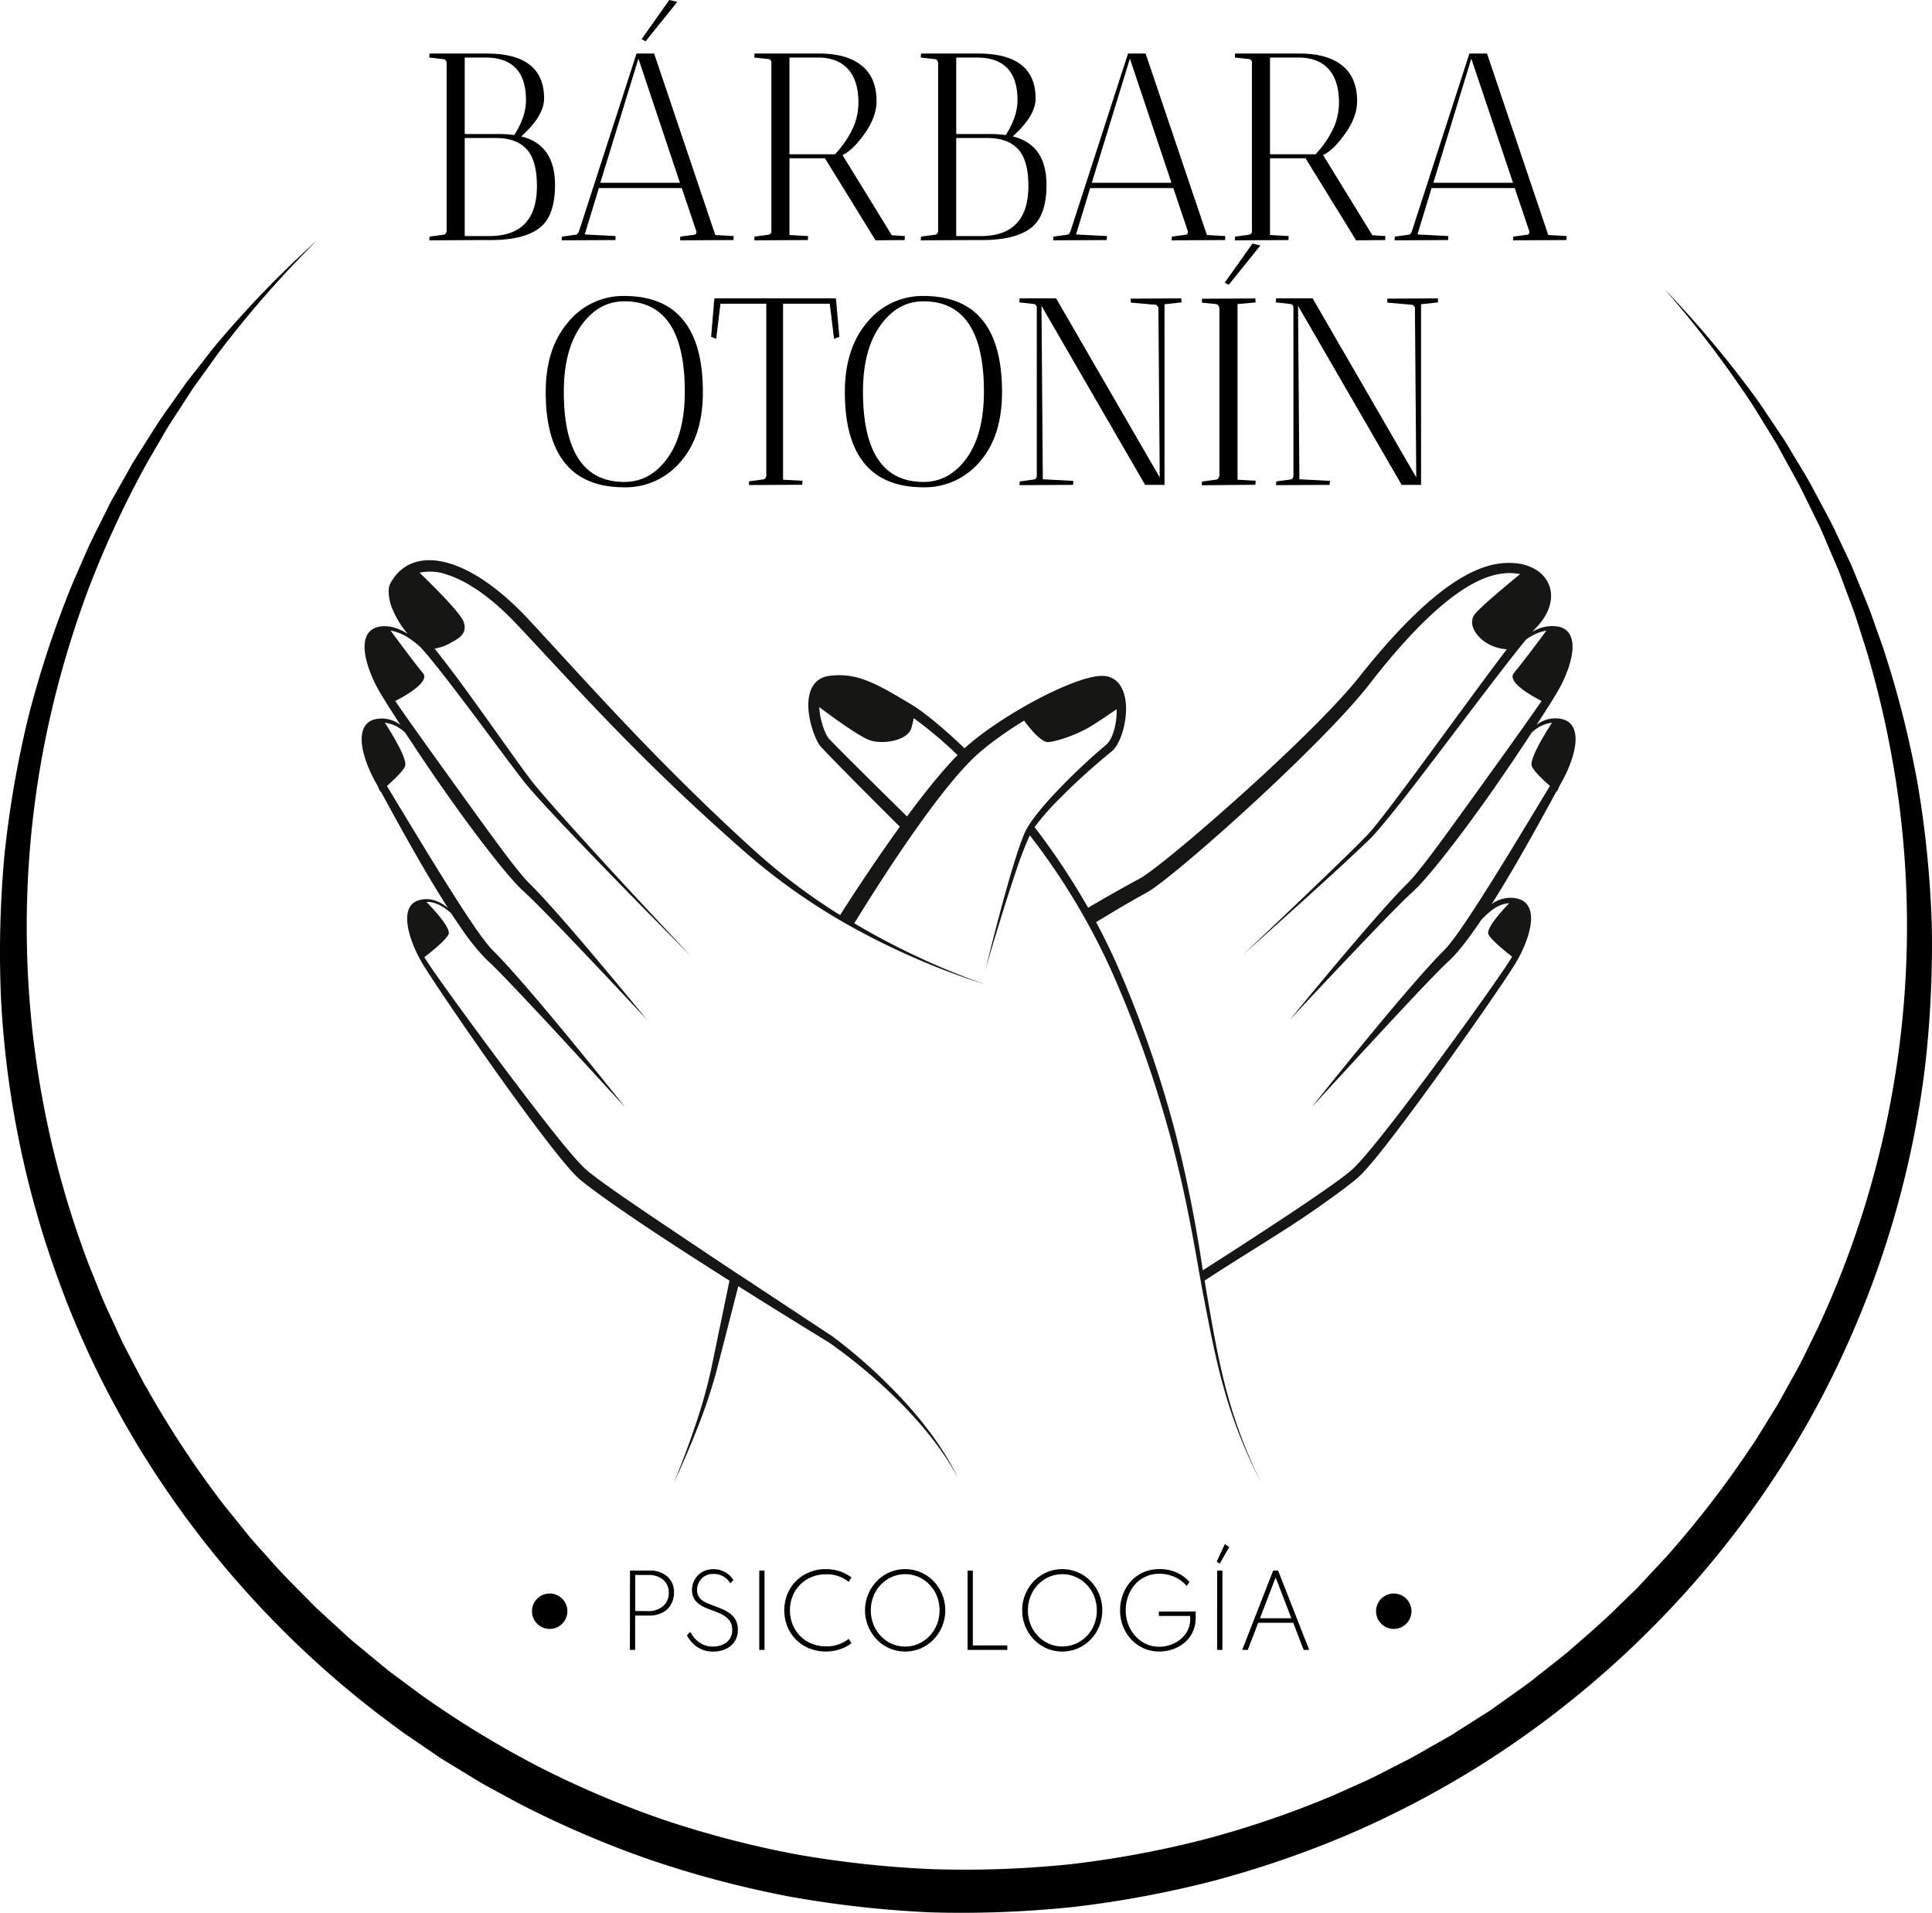<svg xmlns="http://www.w3.org/2000/svg" xmlns:xlink="http://www.w3.org/1999/xlink" id="_1200" data-name="1200" viewBox="0 0 696.85 689.83"><defs><style>.cls-1{fill:none;}.cls-2{clip-path:url(#clip-path);}.cls-3{fill:#161615;fill-rule:evenodd;}</style><clipPath id="clip-path"><rect class="cls-1" x="566.68" y="811.57" width="2163.56" height="1170.98"></rect></clipPath></defs><g class="cls-2"><image width="5472" height="3648" transform="translate(467.48 524.03) scale(0.46)"></image></g><path d="M600.33,104.21A380.61,380.61,0,0,1,632.93,143c2.53,3.4,4.77,7,7.17,10.49l3.54,5.28,3.28,5.44c2.15,3.66,4.45,7.23,6.48,11l6,11.23c1,1.86,1.94,3.78,2.84,5.7l2.73,5.76,2.72,5.77c.84,2,1.62,3.93,2.43,5.89,1.58,3.95,3.31,7.84,4.76,11.84l4.26,12a364.3,364.3,0,0,1,12.58,49.52,374.62,374.62,0,0,1,5.06,50.95,386.37,386.37,0,0,1-2.49,51.22,346.67,346.67,0,0,1-27.54,98.77C638.92,546.76,591.43,600.69,533,637.2a351,351,0,0,1-45.78,24,365,365,0,0,1-48.86,16.91,374.49,374.49,0,0,1-50.82,9.55,387.81,387.81,0,0,1-51.68,2,385.5,385.5,0,0,1-51.4-5.76,373.63,373.63,0,0,1-50-13.22,362.72,362.72,0,0,1-47.5-20.41l-11.37-6.17c-3.77-2.09-7.39-4.44-11.09-6.65l-5.52-3.38-5.34-3.64-5.34-3.65c-1.77-1.22-3.58-2.4-5.27-3.74C87.33,582.39,43.85,525.17,20.65,460.41A347.09,347.09,0,0,1,.35,359.9a384.85,384.85,0,0,1,1.23-51.28,375.52,375.52,0,0,1,8.74-50.45A366.76,366.76,0,0,1,26.46,209.7L31.59,198c1.73-3.89,3.74-7.64,5.6-11.47,1-1.89,1.88-3.81,2.86-5.69l3.13-5.56,3.14-5.55c1-1.85,2.07-3.7,3.24-5.48l6.81-10.76c2.3-3.57,4.85-7,7.26-10.45l3.67-5.19,3.92-5c2.65-3.31,5.14-6.74,7.91-9.94a380.15,380.15,0,0,1,35.33-36.34A379.77,379.77,0,0,0,81,124.39c-2.6,3.3-5,6.78-7.45,10.17l-3.69,5.1L66.39,145c-2.25,3.54-4.64,7-6.78,10.61L53.3,166.44a362.79,362.79,0,0,0-21.22,45.5,359.82,359.82,0,0,0-14.3,48A342.8,342.8,0,0,0,32.07,456.16l4.64,11.53c1.58,3.83,3.43,7.55,5.13,11.32.87,1.88,1.71,3.77,2.62,5.63l2.87,5.51,2.88,5.5c1,1.83,1.89,3.68,3,5.44a357.9,357.9,0,0,0,27.34,41.38l7.79,9.66,1.94,2.41,2.06,2.32,4.14,4.62c5.37,6.3,11.36,12,17.14,17.93,3,2.84,6.08,5.58,9.12,8.38,1.54,1.39,3,2.82,4.6,4.16l4.78,3.94,4.77,3.94c1.6,1.32,3.17,2.66,4.85,3.86l9.94,7.39a359.79,359.79,0,0,0,42.2,25.83,350.46,350.46,0,0,0,45.51,19.36,360.59,360.59,0,0,0,47.85,12.47,377.36,377.36,0,0,0,49.16,5.34,372.31,372.31,0,0,0,49.42-1.76,359.75,359.75,0,0,0,48.64-9,349.26,349.26,0,0,0,46.79-16l11.3-5.06c3.75-1.72,7.38-3.7,11.07-5.54l5.51-2.82,5.38-3.06,5.38-3.06c1.8-1,3.61-2,5.33-3.15L535.65,618c1.77-1.07,3.43-2.3,5.11-3.5l5.06-3.58,5-3.59c1.66-1.22,3.25-2.54,4.89-3.81,3.23-2.57,6.51-5.08,9.7-7.7,6.19-5.48,12.58-10.75,18.4-16.64l4.46-4.31,2.22-2.16,2.11-2.27,8.47-9.07A360,360,0,0,0,631.4,522.1c1.21-1.68,2.28-3.45,3.37-5.21l3.26-5.28,3.27-5.29c1-1.79,2-3.61,3-5.42,2-3.64,4.08-7.22,5.94-10.92l5.46-11.16A342.83,342.83,0,0,0,684.2,284.13a356.69,356.69,0,0,0-10.79-48.91l-3.81-12c-1.3-4-2.88-7.85-4.31-11.79-.74-2-1.45-3.93-2.22-5.88l-2.47-5.77L658.13,194c-.82-1.93-1.63-3.86-2.58-5.73L650,177c-1.87-3.76-4-7.38-6-11.08l-3-5.51L637.69,155c-2.24-3.56-4.34-7.21-6.7-10.69A378.47,378.47,0,0,0,600.33,104.21Z"></path><path d="M154.84,20.75l.1-1.44H175.5q20.76,0,20.75,16.24,0,6.24-8.26,13.64,12.19,3,12.2,17.49,0,11.34-5.71,15.62t-17.54,4.27h-2.79l-19.31.1.1-1.35,5-.67c.64-.06,1-.48,1.16-1.25V22.68c-.13-.84-.52-1.29-1.16-1.35Zm24.5,27.58a43.59,43.59,0,0,1,6.15.38q4.23-6.63,4.23-12.58,0-15.38-14.7-15.38h-7.4V48.33Zm-.48,1.44H167.62V85.13h8.84q17.21,0,17.2-18.06,0-9.22-3.7-13.26T178.86,49.77Z"></path><path d="M202.59,86.67l.1-1.35,5-.67c.44-.06.83-.48,1.15-1.25l20.75-64.09h6.35L258,84.75l6.63.38q0,.09-.09,1.44l-19.22.1a6.74,6.74,0,0,1,.1-1.35l5-.67c.52-.06.77-.45.77-1.16l-5.28-15.66H216l-5.09,16.72,11.14.58q0,.09-.09,1.44Zm27.68-65.53L216.53,65.91h28.72ZM241.41,0l2.88.67L232.86,14.89l-1.44-.77Z"></path><path d="M272.06,20.75l.1-1.44h23.35q9.89,0,15.27,4.33t5.38,12.87q0,5.58-4.27,11.63t-8,7.78l17.77,28.92,4.71.29c0,.06,0,.54-.1,1.44l-10.47.1-18.26-29.6H284.75V84.75l6.72.38c0,.06,0,.54-.1,1.44l-19.31.1.1-1.35,5-.67a1.4,1.4,0,0,0,1.06-.87V22.29a1.23,1.23,0,0,0-1.06-1Zm23,0H284.75V55.63h16.43a36.23,36.23,0,0,0,6.72-10,23.09,23.09,0,0,0,1.73-8.5q0-8.07-3.75-12.21T295,20.75Z"></path><path d="M332.11,20.75l.1-1.44h20.56q20.76,0,20.76,16.24,0,6.24-8.27,13.64,12.21,3,12.2,17.49,0,11.34-5.71,15.62t-17.54,4.27h-2.78l-19.32.1.1-1.35,5-.67c.64-.06,1-.48,1.15-1.25V22.68c-.13-.84-.51-1.29-1.15-1.35Zm24.5,27.58a43.59,43.59,0,0,1,6.15.38Q367,42.08,367,36.13q0-15.38-14.7-15.38h-7.4V48.33Zm-.48,1.44H344.89V85.13h8.84q17.2,0,17.2-18.06,0-9.22-3.7-13.26T356.13,49.77Z"></path><path d="M379.87,86.67l.09-1.35,5-.67c.45-.06.83-.48,1.15-1.25l20.76-64.09h6.34l22.1,65.44,6.63.38c0,.06,0,.54-.1,1.44l-19.22.1a7.59,7.59,0,0,1,.1-1.35l5-.67c.51-.06.76-.45.76-1.16L423.2,67.83h-30l-5.09,16.72,11.15.58c0,.06,0,.54-.1,1.44Zm27.67-65.53L393.8,65.91h28.73Z"></path><path d="M445.4,20.75l.09-1.44h23.35q9.9,0,15.28,4.33t5.38,12.87q0,5.58-4.28,11.63t-8,7.78L495,84.84l4.71.29q0,.09-.09,1.44l-10.48.1-18.25-29.6H458.08V84.75l6.73.38c0,.06,0,.54-.1,1.44l-19.31.1.09-1.35,5-.67a1.4,1.4,0,0,0,1.06-.87V22.29a1.26,1.26,0,0,0-1.06-1Zm23,0H458.08V55.63h16.43a36.23,36.23,0,0,0,6.72-10,22.88,22.88,0,0,0,1.73-8.5q0-8.07-3.74-12.21T468.36,20.75Z"></path><path d="M503,86.67l.1-1.35,5-.67c.44-.06.83-.48,1.15-1.25L530,19.31h6.35l22.09,65.44,6.63.38q0,.09-.09,1.44l-19.22.1a6.74,6.74,0,0,1,.1-1.35l5-.67c.52-.06.77-.45.77-1.16l-5.28-15.66h-30l-5.09,16.72,11.14.58q0,.09-.09,1.44Zm27.68-65.53L517,65.91h28.73Z"></path><path d="M196.83,141.43q0-15.85,8.12-25.27a25.61,25.61,0,0,1,20.22-9.42q28.35,0,28.35,34.69,0,15.94-8.07,25.12a25.86,25.86,0,0,1-20.28,9.18Q196.84,175.73,196.83,141.43Zm6.53-.2q0,32.58,21.81,32.57,9.42,0,15.62-8.64T247,141.23q0-32.56-21.81-32.57-9.31,0-15.56,8.74T203.36,141.23Z"></path><path d="M276.39,109.53H259.86l-1.54,12.68-1.82-.77,1-11.91h-.1l.19-.77.1-1.16.19.1v-.1h43.62l1.25,13.84-1.92.77-1.54-12.68H282.44V173l7,.38q0,.11-.09,1.44l-19.22.1a6.74,6.74,0,0,1,.1-1.35l5-.67c.64-.06,1-.48,1.16-1.25Z"></path><path d="M304.73,141.43q0-15.85,8.12-25.27a25.62,25.62,0,0,1,20.23-9.42q28.34,0,28.34,34.69,0,15.94-8.07,25.12a25.86,25.86,0,0,1-20.27,9.18Q304.73,175.73,304.73,141.43Zm6.54-.2q0,32.58,21.81,32.57,9.41,0,15.61-8.64t6.2-23.93q0-32.56-21.81-32.57-9.33,0-15.57,8.74T311.27,141.23Z"></path><path d="M367.67,109.05l.09-1.45h13.17l37.37,64.57-.48-61.2c-.25-.64-.61-1-1.05-1.06l-8.84-.77a8.23,8.23,0,0,1-.1-1.44l18.25-.1c0,.07,0,.55.1,1.45l-6.15.67v65.14h-7l-37.38-64.57.48,62.55,11,.58c0,.07,0,.55-.1,1.44l-19.31.1.09-1.35,5-.67c.64-.06,1-.48,1.15-1.25V110.87c-.13-.77-.51-1.18-1.15-1.25Z"></path><path d="M433.48,175l.1-1.35,5-.67c.64-.06,1-.48,1.16-1.25h.09V111h-.09c-.13-.83-.52-1.28-1.16-1.35l-5-.48-.1-1.44,19.31-.1c0,.07,0,.55.1,1.45l-6.53.57V173l6.53.38c0,.07,0,.55-.1,1.44Zm18.26-87.15,2.88.67L443.19,102.7l-1.44-.76Z"></path><path d="M460.19,109.05l.1-1.45h13.16l37.38,64.57-.48-61.2c-.26-.64-.61-1-1.06-1.06l-8.84-.77a9.34,9.34,0,0,1-.1-1.44l18.26-.1c0,.07,0,.55.1,1.45l-6.15.67v65.14h-7l-37.37-64.57.48,62.55,11,.58c0,.07,0,.55-.1,1.44l-19.31.1.1-1.35,5-.67c.64-.06,1-.48,1.16-1.25V110.87a1.3,1.3,0,0,0-1.16-1.25Z"></path><path d="M227.23,566.39h6.86a9.56,9.56,0,0,1,6.61,2.14,7.38,7.38,0,0,1,2.4,5.81,8.36,8.36,0,0,1-1.09,4.3,7.48,7.48,0,0,1-3.1,2.92,10.18,10.18,0,0,1-4.82,1.06h-5V595h-1.89ZM233.74,581a7.8,7.8,0,0,0,5.47-1.83,6.17,6.17,0,0,0,2-4.76,5.9,5.9,0,0,0-2-4.7,8.1,8.1,0,0,0-5.47-1.73h-4.62v13Z"></path><path d="M253.23,594.87a10.23,10.23,0,0,1-2.82-1.74,11.11,11.11,0,0,1-1.78-2,10.5,10.5,0,0,1-.86-1.39l1.19-1.26c.17.32.44.76.83,1.34a10,10,0,0,0,1.58,1.79,8.87,8.87,0,0,0,2.44,1.55,8.25,8.25,0,0,0,3.4.64,8.44,8.44,0,0,0,3.43-.69,5.89,5.89,0,0,0,2.52-2,5.7,5.7,0,0,0,.94-3.35,5.54,5.54,0,0,0-.65-2.81,5.92,5.92,0,0,0-1.76-1.94,13.22,13.22,0,0,0-2.5-1.37c-.93-.39-1.89-.76-2.88-1.12-.67-.24-1.4-.54-2.17-.88a11,11,0,0,1-2.2-1.32,6.21,6.21,0,0,1-1.68-2,6,6,0,0,1-.65-2.92,7.43,7.43,0,0,1,3.72-6.51,7.89,7.89,0,0,1,4-1,8.12,8.12,0,0,1,3.18.6A8.42,8.42,0,0,1,263,568a7.43,7.43,0,0,1,1.53,1.85L263.37,571a5.57,5.57,0,0,0-1.26-1.62,7,7,0,0,0-2.06-1.28,6.84,6.84,0,0,0-2.7-.5,5.92,5.92,0,0,0-3.25.85,5.6,5.6,0,0,0-2,2.17,5.94,5.94,0,0,0-.68,2.77,4.39,4.39,0,0,0,.55,2.29,5,5,0,0,0,1.45,1.55,10,10,0,0,0,2,1.06c.71.29,1.41.55,2.08.8,1.06.38,2.1.8,3.12,1.25a13.7,13.7,0,0,1,2.77,1.62,6.85,6.85,0,0,1,2,2.34,7.13,7.13,0,0,1,.73,3.38,7.27,7.27,0,0,1-4.38,7,10.67,10.67,0,0,1-4.47.92A9.91,9.91,0,0,1,253.23,594.87Z"></path><path d="M273.86,566.39h1.89V595h-1.89Z"></path><path d="M291.9,594.46a14.67,14.67,0,0,1-4.76-3.14A14.37,14.37,0,0,1,284,586.6a15.94,15.94,0,0,1,0-11.74,14.37,14.37,0,0,1,3.15-4.72,14.61,14.61,0,0,1,4.77-3.14,15.26,15.26,0,0,1,5.94-1.13,15.65,15.65,0,0,1,5.06.8,14.28,14.28,0,0,1,4.2,2.22l-1,1.56a12.58,12.58,0,0,0-8.18-2.71,13.6,13.6,0,0,0-5.25,1,12.4,12.4,0,0,0-6.81,6.9,14,14,0,0,0,0,10.18,12.4,12.4,0,0,0,6.81,6.9,13.6,13.6,0,0,0,5.25,1,12.58,12.58,0,0,0,8.18-2.71l1,1.56a14.26,14.26,0,0,1-4.18,2.21,16.28,16.28,0,0,1-11-.32Z"></path><path d="M320.86,594.45a14.45,14.45,0,0,1-4.6-3.19,15.16,15.16,0,0,1,0-21.06,14.26,14.26,0,0,1,4.6-3.18,14.33,14.33,0,0,1,11.25,0,14.37,14.37,0,0,1,4.6,3.18,15.17,15.17,0,0,1,0,21.06,14.56,14.56,0,0,1-4.6,3.19,14.45,14.45,0,0,1-11.25,0Zm10.47-1.69a12.33,12.33,0,0,0,3.95-2.79,12.9,12.9,0,0,0,2.66-4.14,14.16,14.16,0,0,0,0-10.2,12.79,12.79,0,0,0-2.66-4.14,12.33,12.33,0,0,0-3.95-2.79,12.1,12.1,0,0,0-9.68,0,12.33,12.33,0,0,0-3.95,2.79,12.79,12.79,0,0,0-2.66,4.14,14.16,14.16,0,0,0,0,10.2A12.9,12.9,0,0,0,317.7,590a12.33,12.33,0,0,0,3.95,2.79,12.1,12.1,0,0,0,9.68,0Z"></path><path d="M349,566.39h1.89v27h12.42V595H349Z"></path><path d="M377.52,594.45a14.45,14.45,0,0,1-4.6-3.19,15,15,0,0,1-4.22-10.53,14.88,14.88,0,0,1,1.12-5.8,15.1,15.1,0,0,1,3.1-4.73,14.26,14.26,0,0,1,4.6-3.18,14.33,14.33,0,0,1,11.25,0,14.26,14.26,0,0,1,4.6,3.18,15.1,15.1,0,0,1,3.1,4.73,15.55,15.55,0,0,1,0,11.59,15,15,0,0,1-3.1,4.74,14.45,14.45,0,0,1-4.6,3.19,14.45,14.45,0,0,1-11.25,0ZM388,592.76A12.44,12.44,0,0,0,392,590a12.87,12.87,0,0,0,2.65-4.14,14,14,0,0,0,0-10.2,12.77,12.77,0,0,0-2.65-4.14A12.44,12.44,0,0,0,388,568.7a12.13,12.13,0,0,0-9.69,0,12.44,12.44,0,0,0-3.95,2.79,12.77,12.77,0,0,0-2.65,4.14,14,14,0,0,0,0,10.2,12.87,12.87,0,0,0,2.65,4.14,12.44,12.44,0,0,0,3.95,2.79,12.13,12.13,0,0,0,9.69,0Z"></path><path d="M412.56,594.45a14,14,0,0,1-4.49-3.19,15,15,0,0,1-3-4.73,15.59,15.59,0,0,1-1.07-5.78,16.32,16.32,0,0,1,.94-5.51,14.83,14.83,0,0,1,2.78-4.77,13.35,13.35,0,0,1,4.49-3.36,14.11,14.11,0,0,1,6.06-1.24,14.62,14.62,0,0,1,6.22,1.28,13.75,13.75,0,0,1,4.56,3.35L428,571.93a12.22,12.22,0,0,0-4.22-3.18,12.88,12.88,0,0,0-5.56-1.2,11.71,11.71,0,0,0-5.13,1.08,11.42,11.42,0,0,0-3.83,2.92,13.21,13.21,0,0,0-2.4,4.21,14.85,14.85,0,0,0-.82,4.92,14.06,14.06,0,0,0,.92,5.15,13,13,0,0,0,2.57,4.2,12,12,0,0,0,3.84,2.83,11.31,11.31,0,0,0,4.75,1,12.3,12.3,0,0,0,4.07-.69,11.7,11.7,0,0,0,3.59-2,10,10,0,0,0,2.55-3.14,8.82,8.82,0,0,0,.95-4.13v-1.15H418v-1.6h13.27v2.12a11.94,11.94,0,0,1-1.17,5.46,11.11,11.11,0,0,1-3.08,3.84,13.25,13.25,0,0,1-4.22,2.26,14.89,14.89,0,0,1-4.62.75A13.64,13.64,0,0,1,412.56,594.45Z"></path><path d="M438.86,563.16l2.93-6.34,1.58,1.11-3.45,6Zm.15,3.23h1.9V595H439Z"></path><path d="M459.22,566.39H461L472.21,595h-2l-3.75-9.78H453.82L450.05,595h-2Zm6.55,17.19-5.66-14.72-5.65,14.72Z"></path><circle cx="198.26" cy="581.05" r="6.39"></circle><circle cx="502.71" cy="581.05" r="6.39"></circle><path class="cls-3" d="M395.35,332.55c3.24,6.05,6.3,12.38,9.1,19a412.75,412.75,0,0,1,19.6,57.37,489.77,489.77,0,0,1,9.78,49.19c13.1-8.37,27.31-17.57,38.05-24.86,7.77-5.27,13.72-9.52,16.07-11.71,4.24-3.94,13.67-15.93,23.67-29.25,14.51-19.31,30.2-41.42,33.1-46.17.23-.37.45-.74.67-1.12-2.13-1.65-7.43-5.9-8.51-8s5-8.72,7.47-11.27c-2.48.09-4.83,1.28-7.2,3.26a31.43,31.43,0,0,0-2.86,2.74c-.58.86-1.15,1.69-1.71,2.5-3.72,5.36-7.12,9.64-9.65,12-3.13,2.83-8.75,8.74-15.17,15.57-6.8,7.24-14.45,15.53-20.84,22.47-7.88,8.57-13.83,15.06-13.83,15.06s14.36-18.07,27.7-34c8-9.52,15.65-18.22,19.46-22,3.23-3.1,7.81-9.86,12.88-17.73,3.6-5.59,7.43-11.75,11.07-17.68,6.18-10.1,11.83-19.54,14.85-24.49-2.4-2.1-5.78-5.27-6.54-7.13-1.07-2.61,5.69-13.23,7.29-15.69a12.78,12.78,0,0,0-6.85,3.15l-.42.34c-3.21,4.91-7,10.57-11,16.39-3,4.35-6.1,8.78-9.19,13-2.9,4-5.78,7.86-8.5,11.38-5.86,7.63-11,13.71-13.94,16.42-3.85,3.47-10.78,10.62-18.08,18.25-12.75,13.34-26.56,28.18-26.56,28.18s16.06-19.67,29.08-34.62c5.34-6.13,10.19-11.45,13.15-14.36,3.31-3.22,9.3-11.19,16.15-20.64,2.34-3.22,4.78-6.6,7.24-10l7.23-10.05c7.2-10,13.89-19.4,17.93-25.26-2.64-1.33-12.76-6.75-10-10.06S555.9,230,557.78,227.4a17.4,17.4,0,0,0-6.86,2.9l-.47.32c-10,12.16-30,39.28-43.72,56.83-5.53,7.07-10.07,12.58-12.52,15-2.77,2.74-7.81,7.45-13.58,12.73-14,12.82-32.22,29.05-32.22,29.05s14.18-13.37,26.94-25.62c7.39-7.08,14.29-13.79,17.68-17.32,2.37-2.47,6.69-8.05,12-15.15,11.62-15.47,27.89-38.12,38.46-52a15.7,15.7,0,0,1-8.59-3.16c-2.68-2.13-5.57-6.21-2.85-9.61,2.25-2.81,12.69-11.42,16.25-14.34a20.18,20.18,0,0,0-6.82-.14c-6.7.93-14,5.15-21.58,11.58-8.4,7.1-17.16,16.91-25.94,28.23-7.81,10.07-23,25.29-38.12,39.41-18.54,17.3-37.07,32.93-42.05,35.67-3.21,1.76-6.58,3.69-9.57,5.43C400.1,329.68,396.68,331.75,395.35,332.55Zm-68.2-38.12.32-.43c6.1-8.23,12.44-16.15,17.92-21.68A147.93,147.93,0,0,0,329.58,259c-.16.78-.41,1.86-.79,3.35-1.22,4.76-10.18,6.21-15,4.63-3.71-1.23-14-8.75-18.3-12,.21,4.66,2.11,9.8,3.48,11.38,1,1.08,4.52,4.68,8.88,9C314.66,282.14,323.31,290.65,327.15,294.43ZM136.3,283.57l-.59-1.05c-3.06-5.36-5.65-12.24-5.22-17,.28-3.15,1.74-5.48,5-6.18a11,11,0,0,1,8.95,2.1c-3.77-5.81-6.56-10.27-7.67-12.18-3.06-5.37-5.65-12.24-5.23-17,.27-3.17,1.74-5.51,5-6.21s6.93.23,10.49,2.53a34.21,34.21,0,0,1-5.36-8.66,16.68,16.68,0,0,1-1.48-7.06,6.3,6.3,0,0,1,1.23-3.53c4.29-6.89,11.94-9,21.39-5.93,8,2.57,17.43,9,27,19.09,5.76,6.17,12.15,13.17,19.26,20.89,8.62,9.36,18.29,19.74,29.27,30.88,10.18,10.34,21.46,21.34,34.07,32.74a214.78,214.78,0,0,0,30.61,23c1.48-2.34,10.81-17,21.54-31.86-3.54-3.53-12.59-12.57-19.61-19.67-4.42-4.49-8-8.21-9-9.32-1.89-2.21-4.78-9.94-4.36-16.13.32-4.74,2.44-8.55,7.42-9.27A26.2,26.2,0,0,1,312,245.22c5.28,1.91,10.58,5.2,16.65,8.79,3.54,2.09,10.58,7.5,19.24,15.85,5.2-4.79,13.41-10.44,21.86-15.25,10.28-5.84,20.91-10.4,26.87-10.84,5.74-.43,8.66,3.62,9.37,9.12.88,6.79-1.81,15.63-5.15,18.2a232.59,232.59,0,0,0-18.58,16.83,90.73,90.73,0,0,0-9.1,10.36,253.84,253.84,0,0,1,19.31,29.08c1.47-.86,4.83-2.84,8.86-5.13,3.05-1.73,6.49-3.65,9.75-5.4,4.89-2.62,23-17.75,41.3-34.42,15.08-13.77,30.22-28.6,38-38.45,9.12-11.48,18.21-21.4,26.89-28.57,8.36-6.91,16.39-11.27,23.7-12.19,8-1,14,1.61,16.72,5.79,2.92,4.43,2.5,10.85-3.41,17.15-.45.48-1,1.06-1.55,1.73a13.24,13.24,0,0,1,9.42-1.88c3.24.7,4.71,3,5,6.21.42,4.79-2.17,11.66-5.23,17-1.11,1.91-3.89,6.37-7.67,12.18a11.05,11.05,0,0,1,9-2.1c3.23.7,4.69,3,5,6.18.43,4.79-2.16,11.67-5.21,17-.18.3-.37.65-.6,1.05-.5,1.21-.83,1.94-.83,1.94l-.17-.13c-2.08,3.79-5.37,9.87-9.25,16.77-3.47,6.17-7.38,13-11.34,19.43-.94,1.54-1.89,3.05-2.83,4.53a11.29,11.29,0,0,1,9.25-2c3.26.77,4.72,3.14,4.94,6.33.33,4.78-2.35,11.59-5.49,16.88-2.85,4.8-18.29,27.22-32.6,46.8-10,13.67-19.42,26-23.67,30-2.38,2.28-8.42,6.74-16.33,12.27-11,7.7-26.25,16.69-39.62,25.48q.56,3.45,1.09,6.51c2.48,14.26,4.71,27.11,8.93,40.61a175.31,175.31,0,0,0,10.37,25.73,174.84,174.84,0,0,1-12.95-32.2c-3.24-11.11-5.33-22-7.63-33.9C431.6,454.76,428.92,435,422,409.47a418,418,0,0,0-20-56.85,242.22,242.22,0,0,0-30.56-51.38,129.61,129.61,0,0,0-5.2,13.58c-5,14.78-10.69,34.42-10.69,34.42s3.85-15.86,7.83-29.92c2.41-8.49,4.89-16.33,6.56-19.69,1.79-3.58,5.88-8.56,10.52-13.51a222.63,222.63,0,0,1,18.49-17.52c2.34-1.89,4-7.69,3.81-12.85-2.28,1.59-6.38,4.38-9.47,6.26-4.53,2.76-12,5.45-15.31,5.6-2.52.11-6.7-5.15-8.61-7.74-7.93,4.88-15.35,10.37-19.59,14.83l0,0c-5.46,5.51-11.86,13.76-18,22.34-11.49,16.06-22,33.26-23.65,35.92,1.14.68,2.27,1.34,3.4,2,24.16,13.82,43.95,20,43.95,20s-20-5.54-44.64-18.72a223,223,0,0,1-40.16-27.27c-16.46-14.29-30.8-27.93-43.28-40.53-16.45-16.6-29.7-31.35-40.73-43-8.9-9.54-17.63-15.63-25.11-18.11a18.31,18.31,0,0,0-10.23-.8c4,3.87,14.76,14.38,15.92,17.78,1.44,4.19-1.78,5.93-4.62,7.47a16.11,16.11,0,0,1-5.91,2.11c2.28,2.79,5,6.37,8,10.35,9.23,12.45,20.56,28.8,26.24,36.35,2.69,3.61,9.27,11.07,17.07,19.68C225.52,319.69,249.4,345,249.4,345s-24.54-24.65-42.65-43.65c-8.08-8.48-14.87-15.84-17.68-19.4-5.83-7.43-17.52-23.53-27-35.8-4.18-5.4-7.91-10.06-10.5-12.85a34,34,0,0,0-3.82-3,17.5,17.5,0,0,0-6.87-2.9c1.88,2.56,8.91,12.07,11.68,15.34s-7.33,8.73-10,10.06c4,5.86,10.73,15.27,17.93,25.26l7.23,10.05c2.47,3.42,4.9,6.8,7.24,10,6.86,9.45,12.84,17.42,16.15,20.64,3,2.91,7.81,8.23,13.16,14.36,13,14.95,29.07,34.62,29.07,34.62s-13.81-14.84-26.56-28.18c-7.3-7.63-14.23-14.78-18.08-18.25-3-2.71-8.07-8.79-13.94-16.42-2.72-3.52-5.6-7.38-8.5-11.38-3.09-4.27-6.2-8.7-9.19-13-4-5.82-7.75-11.48-11-16.39l-.42-.34a12.78,12.78,0,0,0-6.85-3.15c1.6,2.46,8.36,13.08,7.29,15.69-.76,1.86-4.14,5-6.54,7.13,3,4.95,8.67,14.39,14.85,24.49,3.64,5.93,7.48,12.09,11.07,17.68,5.07,7.87,9.65,14.63,12.88,17.73,3.81,3.76,11.47,12.46,19.46,22,13.34,15.9,27.7,34,27.7,34s-6-6.49-13.83-15.06c-6.39-6.94-14-15.23-20.84-22.47-6.42-6.83-12-12.74-15.17-15.57a79.76,79.76,0,0,1-9.65-12c-1.08-1.55-2.19-3.2-3.31-4.91-.3-.27-.6-.52-.89-.76-2.65-2.17-5.27-3.39-8-3.31,2,2.07,9.1,9.46,7.93,11.75s-6.68,6.62-8.68,8.17c.22.37.44.74.67,1.09,2.94,4.73,18.85,26.69,33.46,45.93,10.06,13.25,19.47,25.22,23.71,29.14,3.29,3.1,13.68,10.25,26.19,18.69,8,5.37,16.76,11.26,25.22,16.88l4.7,3.12.17,0,0,.06C285.18,472,300.35,482,300.35,482l0,0a189.34,189.34,0,0,1,25.47,23c7.39,8,14.77,17.65,19.65,27.91-5.26-10-13-19.25-20.64-27A192.66,192.66,0,0,0,299,484.14c-.4-.25-15.17-9.24-32.71-20.3l-7.65,29.81a188.14,188.14,0,0,1-6.92,20.91c-4.37,11.22-8.69,20.16-8.69,20.16s3.88-9.11,7.71-20.52a184.63,184.63,0,0,0,5.88-21l6.49-31.36-2.8-1.77c-8.58-5.45-17.51-11.19-25.52-16.52-12.83-8.54-23.34-16-26.7-19.17-4.24-4.09-13.7-16.39-23.62-30.14C170.23,374.57,155,352,152.19,347.18c-2.53-4.36-4.76-9.75-5.23-14.15s.73-7.63,4.61-8.51c3.55-.8,6.8.32,10,2.9-1.22-1.89-2.45-3.85-3.67-5.84-3.95-6.43-7.87-13.26-11.34-19.43-3.88-6.9-7.16-13-9.25-16.77l-.17.13S136.8,284.78,136.3,283.57Z"></path></svg>